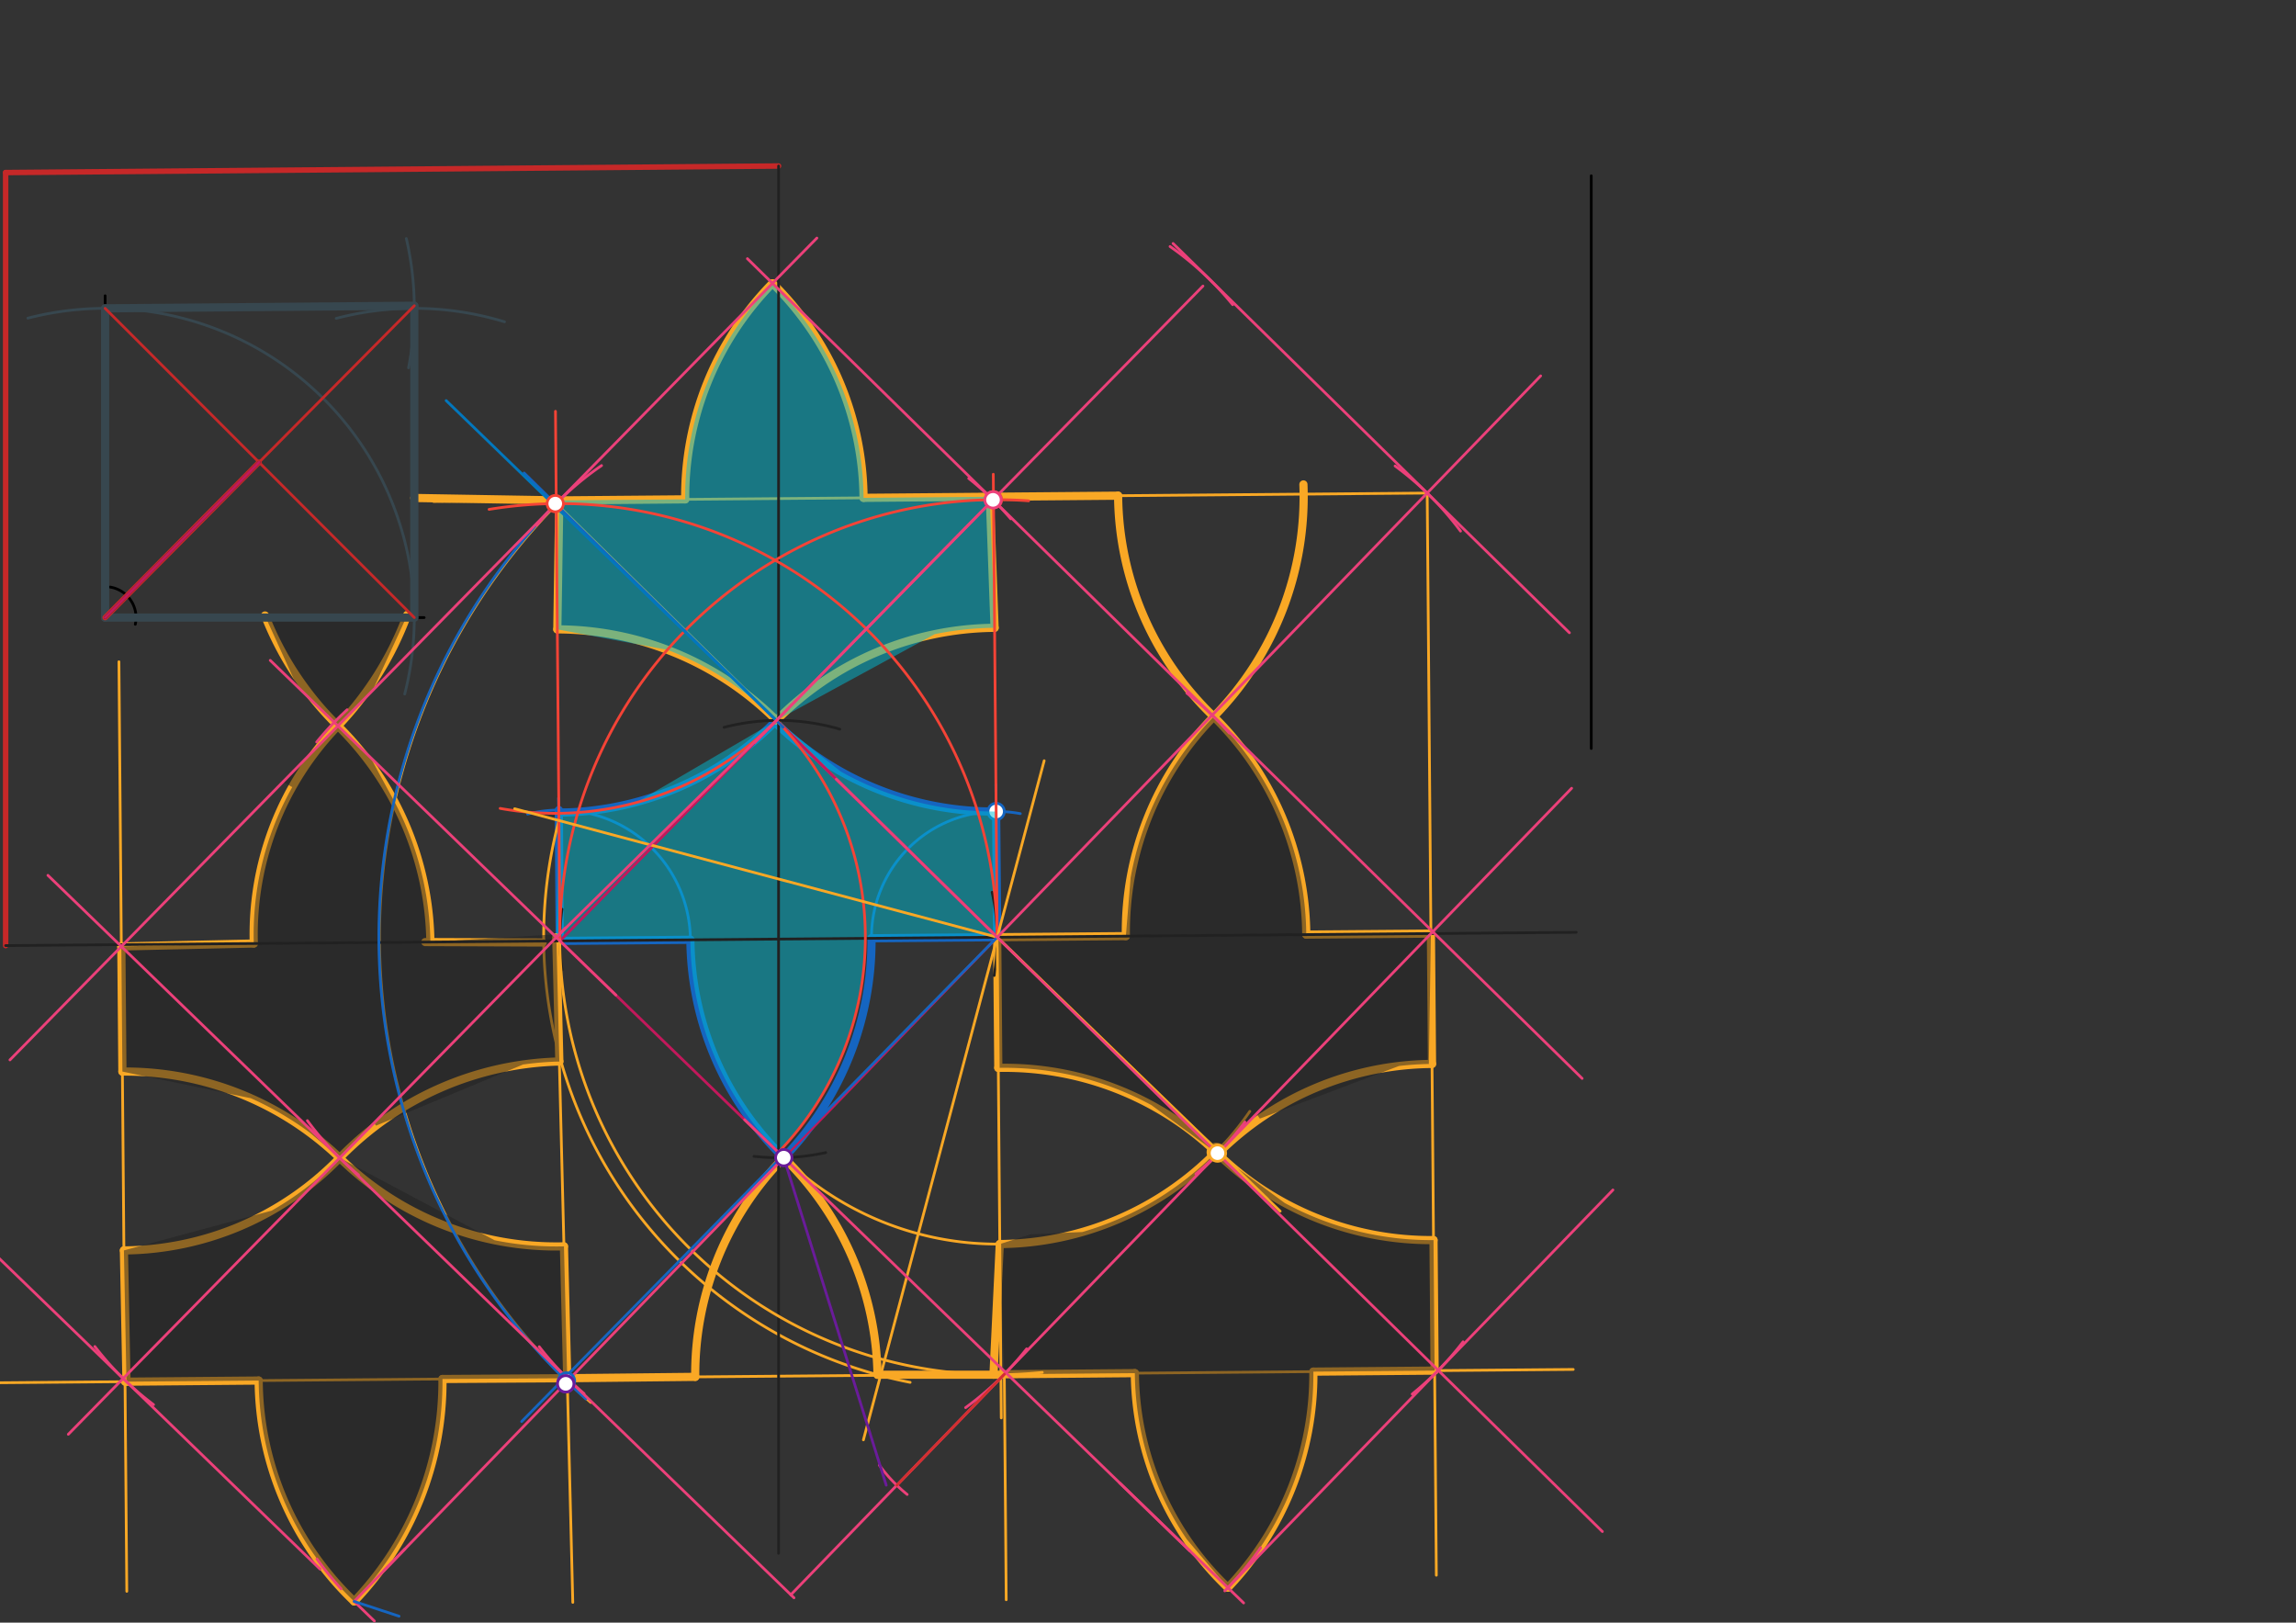 <svg xmlns="http://www.w3.org/2000/svg" class="svg--816" height="100%" preserveAspectRatio="xMidYMid meet" viewBox="0 0 842 595" width="100%"><rect x="0" y="0" width="842" height="595" fill="#333333" stroke="none"/><defs><marker id="marker-arrow" markerHeight="16" markerUnits="userSpaceOnUse" markerWidth="24" orient="auto-start-reverse" refX="24" refY="4" viewBox="0 0 24 8"><path d="M 0 0 L 24 4 L 0 8 z" stroke="inherit"></path></marker></defs><g class="aux-layer--949"><g class="element--733"><path d="M 287.431 424.495 A 114.255 114.255 0 0 0 319.599 344.051" fill="none" stroke="#BDBDBD" stroke-dasharray="none" stroke-linecap="round" stroke-width="1"></path></g><g class="element--733"><path d="M 287.431 424.495 A 114.255 114.255 0 0 0 319.599 344.051" fill="none" stroke="#1565C0" stroke-dasharray="none" stroke-linecap="round" stroke-width="3"></path></g><g class="element--733"><path d="M 287.431 424.495 A 112.516 112.516 0 0 1 253.186 344.613" fill="none" stroke="#1565C0" stroke-dasharray="none" stroke-linecap="round" stroke-width="3"></path></g><g class="element--733"><line stroke="#1565C0" stroke-dasharray="none" stroke-linecap="round" stroke-width="3" x1="319.599" x2="365.698" y1="344.051" y2="343.661"></line></g><g class="element--733"><line stroke="#1565C0" stroke-dasharray="none" stroke-linecap="round" stroke-width="3" x1="253.186" x2="205.348" y1="344.613" y2="345.018"></line></g><g class="element--733"><line stroke="#1565C0" stroke-dasharray="none" stroke-linecap="round" stroke-width="1" x1="365.698" x2="365.224" y1="343.661" y2="287.668"></line></g><g class="element--733"><path d="M 319.599 344.051 A 46.101 46.101 0 0 1 374.168 298.345" fill="none" stroke="#1565C0" stroke-dasharray="none" stroke-linecap="round" stroke-width="1"></path></g><g class="element--733"><path d="M 365.308 297.562 A 114.33 114.33 0 0 1 284.171 264.748" fill="none" stroke="#1565C0" stroke-dasharray="none" stroke-linecap="round" stroke-width="1"></path></g><g class="element--733"><line stroke="#1565C0" stroke-dasharray="none" stroke-linecap="round" stroke-width="3" x1="365.698" x2="365.308" y1="343.661" y2="297.562"></line></g><g class="element--733"><path d="M 365.308 297.562 A 114.33 114.33 0 0 1 284.161 264.739" fill="none" stroke="#1565C0" stroke-dasharray="none" stroke-linecap="round" stroke-width="3"></path></g><g class="element--733"><line stroke="#1565C0" stroke-dasharray="none" stroke-linecap="round" stroke-width="1" x1="205.272" x2="204.83" y1="345.018" y2="292.691"></line></g><g class="element--733"><path d="M 253.186 344.613 A 47.915 47.915 0 0 0 193.484 298.502" fill="none" stroke="#1565C0" stroke-dasharray="none" stroke-linecap="round" stroke-width="1"></path></g><g class="element--733"><line stroke="#1565C0" stroke-dasharray="none" stroke-linecap="round" stroke-width="3" x1="205.251" x2="204.942" y1="342.474" y2="297.03"></line></g><g class="element--733"><path d="M 284.161 264.739 A 113.308 113.308 0 0 1 204.95 297.971" fill="none" stroke="#1565C0" stroke-dasharray="none" stroke-linecap="round" stroke-width="3"></path></g><g class="element--733"><path d="M 204.974 300.878 A 166.32 166.32 0 0 0 333.769 506.888" fill="none" stroke="#F9A825" stroke-dasharray="none" stroke-linecap="round" stroke-width="1"></path></g><g class="element--733"><line stroke="#F9A825" stroke-dasharray="none" stroke-linecap="round" stroke-width="1" x1="203.991" x2="365.698" y1="184.667" y2="343.661"></line></g><g class="element--733"><path d="M 204.174 184.847 A 226.521 226.521 0 0 0 216.666 514.253" fill="none" stroke="#F9A825" stroke-dasharray="none" stroke-linecap="round" stroke-width="1"></path></g><g class="element--733"><path d="M 286.861 423.944 A 114.006 114.006 0 0 1 321.808 504.132" fill="none" stroke="#F9A825" stroke-dasharray="none" stroke-linecap="round" stroke-width="3"></path></g><g class="element--733"><line stroke="#F9A825" stroke-dasharray="none" stroke-linecap="round" stroke-width="3" x1="321.807" x2="367.055" y1="504.086" y2="504.086"></line></g><g class="element--733"><line stroke="#F9A825" stroke-dasharray="none" stroke-linecap="round" stroke-width="1" x1="365.698" x2="459.018" y1="343.661" y2="434.018"></line></g><g class="element--733"><path d="M 287.43 424.495 A 112.516 112.516 0 0 0 458.339 407.516" fill="none" stroke="#F9A825" stroke-dasharray="none" stroke-linecap="round" stroke-width="1"></path></g><g class="element--733"><path d="M 445.978 422.496 A 112.523 112.523 0 0 0 366.103 391.57" fill="none" stroke="#F9A825" stroke-dasharray="none" stroke-linecap="round" stroke-width="3"></path></g><g class="element--733"><path d="M 445.978 422.496 A 112.516 112.516 0 0 1 366.65 456.173" fill="none" stroke="#F9A825" stroke-dasharray="none" stroke-linecap="round" stroke-width="3"></path></g><g class="element--733"><line stroke="#F9A825" stroke-dasharray="none" stroke-linecap="round" stroke-width="3" x1="366.103" x2="365.698" y1="391.57" y2="343.661"></line></g><g class="element--733"><line stroke="#F9A825" stroke-dasharray="none" stroke-linecap="round" stroke-width="3" x1="366.65" x2="364.338" y1="456.173" y2="504.086"></line></g><g class="element--733"><line stroke="#F9A825" stroke-dasharray="none" stroke-linecap="round" stroke-width="1" x1="203.997" x2="208.014" y1="343.71" y2="505.368"></line></g><g class="element--733"><line stroke="#F9A825" stroke-dasharray="none" stroke-linecap="round" stroke-width="1" x1="368.304" x2="0.012" y1="503.911" y2="507.026"></line></g><g class="element--733"><line stroke="#F9A825" stroke-dasharray="none" stroke-linecap="round" stroke-width="1" x1="368.304" x2="576.945" y1="503.911" y2="502.146"></line></g><g class="element--733"><line stroke="#F9A825" stroke-dasharray="none" stroke-linecap="round" stroke-width="3" x1="155.956" x2="199" y1="345.435" y2="345.594"></line></g><g class="element--733"><path d="M 124.581 424.583 A 116.063 116.063 0 0 1 205.128 389.239" fill="none" stroke="#F9A825" stroke-dasharray="none" stroke-linecap="round" stroke-width="3"></path></g><g class="element--733"><path d="M 124.581 424.583 A 113.346 113.346 0 0 0 206.813 457.021" fill="none" stroke="#F9A825" stroke-dasharray="none" stroke-linecap="round" stroke-width="3"></path></g><g class="element--733"><path d="M 287.431 424.495 A 113.346 113.346 0 0 0 254.961 504.87" fill="none" stroke="#F9A825" stroke-dasharray="none" stroke-linecap="round" stroke-width="3"></path></g><g class="element--733"><line stroke="#F9A825" stroke-dasharray="none" stroke-linecap="round" stroke-width="3" x1="206.813" x2="208.012" y1="457.021" y2="505.267"></line></g><g class="element--733"><line stroke="#F9A825" stroke-dasharray="none" stroke-linecap="round" stroke-width="3" x1="208.014" x2="254.961" y1="505.368" y2="504.87"></line></g><g class="element--733"><line stroke="#F9A825" stroke-dasharray="none" stroke-linecap="round" stroke-width="1" x1="208.014" x2="210.057" y1="505.368" y2="587.567"></line></g><g class="element--733"><line stroke="#F9A825" stroke-dasharray="none" stroke-linecap="round" stroke-width="1" x1="368.304" x2="369.003" y1="503.911" y2="586.602"></line></g><g class="element--733"><line stroke="#F9A825" stroke-dasharray="none" stroke-linecap="round" stroke-width="1" x1="203.997" x2="205.128" y1="343.71" y2="389.239"></line></g><g class="element--733"><line stroke="#F9A825" stroke-dasharray="none" stroke-linecap="round" stroke-width="3" x1="203.997" x2="205.128" y1="343.71" y2="389.239"></line></g><g class="element--733"><path d="M 445.114 262.788 A 113.346 113.346 0 0 1 479.04 342.702" fill="none" stroke="#F9A825" stroke-dasharray="none" stroke-linecap="round" stroke-width="3"></path></g><g class="element--733"><path d="M 445.114 262.788 A 112.548 112.548 0 0 0 412.881 343.262" fill="none" stroke="#F9A825" stroke-dasharray="none" stroke-linecap="round" stroke-width="3"></path></g><g class="element--733"><line stroke="#F9A825" stroke-dasharray="none" stroke-linecap="round" stroke-width="1" x1="523.387" x2="526.744" y1="180.801" y2="577.613"></line></g><g class="element--733"><line stroke="#F9A825" stroke-dasharray="none" stroke-linecap="round" stroke-width="1" x1="44.499" x2="43.616" y1="347.044" y2="242.648"></line></g><g class="element--733"><line stroke="#F9A825" stroke-dasharray="none" stroke-linecap="round" stroke-width="1" x1="44.499" x2="46.5" y1="347.044" y2="583.513"></line></g><g class="element--733"><line stroke="#F9A825" stroke-dasharray="none" stroke-linecap="round" stroke-width="1" x1="523.387" x2="158.994" y1="180.801" y2="183.884"></line></g><g class="element--733"><path d="M 446.571 423.077 A 112.456 112.456 0 0 1 525.158 390.124" fill="none" stroke="#F9A825" stroke-dasharray="none" stroke-linecap="round" stroke-width="3"></path></g><g class="element--733"><path d="M 446.571 423.077 A 112.395 112.395 0 0 0 525.704 454.721" fill="none" stroke="#F9A825" stroke-dasharray="none" stroke-linecap="round" stroke-width="3"></path></g><g class="element--733"><path d="M 123.915 266.171 A 113.346 113.346 0 0 1 157.834 345.42" fill="none" stroke="#F9A825" stroke-dasharray="none" stroke-linecap="round" stroke-width="3"></path></g><g class="element--733"><path d="M 123.915 266.171 A 109.976 109.976 0 0 0 93.075 345.967" fill="none" stroke="#F9A825" stroke-dasharray="none" stroke-linecap="round" stroke-width="3"></path></g><g class="element--733"><path d="M 124.581 424.583 A 113.718 113.718 0 0 0 44.887 392.925" fill="none" stroke="#F9A825" stroke-dasharray="none" stroke-linecap="round" stroke-width="3"></path></g><g class="element--733"><path d="M 124.581 424.583 A 111.469 111.469 0 0 1 45.442 458.509" fill="none" stroke="#F9A825" stroke-dasharray="none" stroke-linecap="round" stroke-width="3"></path></g><g class="element--733"><path d="M 129.877 587.214 A 113.156 113.156 0 0 1 94.862 506.224" fill="none" stroke="#F9A825" stroke-dasharray="none" stroke-linecap="round" stroke-width="3"></path></g><g class="element--733"><path d="M 129.877 587.214 A 116.418 116.418 0 0 0 162.263 505.654" fill="none" stroke="#F9A825" stroke-dasharray="none" stroke-linecap="round" stroke-width="3"></path></g><g class="element--733"><path d="M 450.287 582.18 A 113.346 113.346 0 0 0 481.646 502.952" fill="none" stroke="#F9A825" stroke-dasharray="none" stroke-linecap="round" stroke-width="3"></path></g><g class="element--733"><path d="M 450.287 582.18 A 109.936 109.936 0 0 1 416.177 503.506" fill="none" stroke="#F9A825" stroke-dasharray="none" stroke-linecap="round" stroke-width="3"></path></g><g class="element--733"><line stroke="#F9A825" stroke-dasharray="none" stroke-linecap="round" stroke-width="3" x1="45.849" x2="94.862" y1="506.639" y2="506.224"></line></g><g class="element--733"><line stroke="#F9A825" stroke-dasharray="none" stroke-linecap="round" stroke-width="3" x1="46.382" x2="45.442" y1="506.634" y2="458.509"></line></g><g class="element--733"><line stroke="#F9A825" stroke-dasharray="none" stroke-linecap="round" stroke-width="3" x1="162.263" x2="208.014" y1="505.654" y2="505.368"></line></g><g class="element--733"><line stroke="#F9A825" stroke-dasharray="none" stroke-linecap="round" stroke-width="3" x1="365.698" x2="412.881" y1="343.661" y2="343.262"></line></g><g class="element--733"><line stroke="#F9A825" stroke-dasharray="none" stroke-linecap="round" stroke-width="3" x1="479.04" x2="524.754" y1="342.702" y2="342.331"></line></g><g class="element--733"><line stroke="#F9A825" stroke-dasharray="none" stroke-linecap="round" stroke-width="3" x1="524.754" x2="525.158" y1="342.331" y2="390.124"></line></g><g class="element--733"><line stroke="#F9A825" stroke-dasharray="none" stroke-linecap="round" stroke-width="3" x1="525.704" x2="526.109" y1="454.721" y2="502.576"></line></g><g class="element--733"><line stroke="#F9A825" stroke-dasharray="none" stroke-linecap="round" stroke-width="3" x1="526.109" x2="481.646" y1="502.576" y2="502.952"></line></g><g class="element--733"><line stroke="#F9A825" stroke-dasharray="none" stroke-linecap="round" stroke-width="3" x1="416.177" x2="368.304" y1="503.506" y2="503.911"></line></g><g class="element--733"><line stroke="#F9A825" stroke-dasharray="none" stroke-linecap="round" stroke-width="3" x1="93.075" x2="44.499" y1="345.967" y2="347.044"></line></g><g class="element--733"><line stroke="#F9A825" stroke-dasharray="none" stroke-linecap="round" stroke-width="3" x1="44.499" x2="44.887" y1="347.044" y2="392.925"></line></g><g class="element--733"><path d="M 284.744 264.165 A 113.46 113.46 0 0 1 364.738 230.205" fill="none" stroke="#F9A825" stroke-dasharray="none" stroke-linecap="round" stroke-width="3"></path></g><g class="element--733"><path d="M 284.744 264.165 A 114.253 114.253 0 0 0 204.381 230.777" fill="none" stroke="#F9A825" stroke-dasharray="none" stroke-linecap="round" stroke-width="3"></path></g><g class="element--733"><path d="M 445.114 262.788 A 113.352 113.352 0 0 1 410.039 181.76" fill="none" stroke="#F9A825" stroke-dasharray="none" stroke-linecap="round" stroke-width="3"></path></g><g class="element--733"><path d="M 445.114 262.788 A 115.079 115.079 0 0 0 477.995 177.633" fill="none" stroke="#F9A825" stroke-dasharray="none" stroke-linecap="round" stroke-width="3"></path></g><g class="element--733"><path d="M 123.915 266.171 A 115.875 115.875 0 0 1 97.186 225.695" fill="none" stroke="#F9A825" stroke-dasharray="none" stroke-linecap="round" stroke-width="3"></path></g><g class="element--733"><path d="M 123.915 266.171 A 118.076 118.076 0 0 0 149.319 225.488" fill="none" stroke="#F9A825" stroke-dasharray="none" stroke-linecap="round" stroke-width="3"></path></g><g class="element--733"><line stroke="#F9A825" stroke-dasharray="none" stroke-linecap="round" stroke-width="3" x1="363.004" x2="410.039" y1="182.158" y2="181.76"></line></g><g class="element--733"><line stroke="#F9A825" stroke-dasharray="none" stroke-linecap="round" stroke-width="3" x1="362.988" x2="364.738" y1="182.158" y2="230.205"></line></g><g class="element--733"><line stroke="#F9A825" stroke-dasharray="none" stroke-linecap="round" stroke-width="3" x1="205.104" x2="204.381" y1="183.494" y2="230.777"></line></g><g class="element--733"><line stroke="#F9A825" stroke-dasharray="none" stroke-linecap="round" stroke-width="3" x1="205.104" x2="151.936" y1="183.494" y2="182.594"></line></g><g class="element--733"><path d="M 283.287 103.876 A 111.586 111.586 0 0 1 316.686 182.55" fill="none" stroke="#F9A825" stroke-dasharray="none" stroke-linecap="round" stroke-width="3"></path></g><g class="element--733"><path d="M 283.287 103.876 A 111.715 111.715 0 0 0 251.277 183.103" fill="none" stroke="#F9A825" stroke-dasharray="none" stroke-linecap="round" stroke-width="3"></path></g><g class="element--733"><line stroke="#F9A825" stroke-dasharray="none" stroke-linecap="round" stroke-width="3" x1="205.104" x2="251.277" y1="183.494" y2="183.103"></line></g><g class="element--733"><line stroke="#F9A825" stroke-dasharray="none" stroke-linecap="round" stroke-width="3" x1="316.686" x2="362.988" y1="182.55" y2="182.158"></line></g><g class="element--733"><circle cx="365.308" cy="297.562" r="3" stroke="#1565C0" stroke-width="1" fill="#ffffff"></circle>}</g><g class="element--733"><circle cx="445.978" cy="422.496" r="3" stroke="#F9A825" stroke-width="1" fill="#ffffff"></circle>}</g></g><g class="main-layer--75a"><g class="element--733"><g fill="#424242" opacity="0.5"><path d="M 350.506 455.753 L 446.571 423.077 L 350.506 455.753 Z" stroke="none"></path></g></g><g class="element--733"><g fill="#212121" opacity="0.5"><path d="M 123.915 266.171 L 103.757 286.699 L 107.177 288.625 L 107.177 288.625 A 109.976 109.976 0 0 0 93.075 345.967 L 44.499 347.044 L 44.887 392.925 L 44.887 392.925 L 44.887 392.925 A 113.718 113.718 0 0 1 91.958 402.688 L 44.887 392.925 A 113.718 113.718 0 0 1 113.555 415.273 L 124.581 424.583 L 137.171 411.761 L 137.924 412.755 L 137.924 412.755 A 116.063 116.063 0 0 1 191.823 390.338 L 137.924 412.755 A 116.063 116.063 0 0 1 205.128 389.239 L 204 342.594 L 157.834 345.42 L 157.834 345.42 L 157.834 345.42 A 113.346 113.346 0 0 0 144.516 293.714 L 135.845 277.721 L 123.915 266.171 Z" stroke="none"></path></g></g><g class="element--733"><g fill="#212121" opacity="0.5"><path d="M 97.487 226.455 L 108.949 251.679 L 123.915 266.171 L 136.644 253.209 L 148.958 226.455 L 148.958 226.455 L 97.487 226.455 Z" stroke="none"></path></g></g><g class="element--733"><g fill="#212121" opacity="0.5"><path d="M 46.382 506.634 L 45.442 458.509 L 45.442 458.509 L 45.442 458.509 A 111.469 111.469 0 0 0 99.622 443.929 L 45.442 458.509 A 111.469 111.469 0 0 0 124.581 424.583 L 124.581 424.583 L 124.581 424.583 A 113.346 113.346 0 0 0 181.371 454.775 L 124.581 424.583 A 113.346 113.346 0 0 0 206.813 457.021 L 208.014 505.368 L 162.263 505.654 L 162.263 505.654 L 162.263 505.654 A 116.418 116.418 0 0 1 152.316 553.734 L 162.263 505.654 A 116.418 116.418 0 0 1 129.877 587.214 L 129.877 587.214 L 129.877 587.214 A 113.156 113.156 0 0 1 98.718 534.669 L 129.877 587.214 A 113.156 113.156 0 0 1 94.862 506.224 L 46.382 506.634 Z" stroke="none"></path></g></g><g class="element--733"><g fill="#00BCD4" opacity="0.5"><path d="M 283.287 103.876 L 283.287 103.876 L 283.287 103.876 A 111.715 111.715 0 0 0 251.277 183.103 L 205.104 183.494 L 204.381 230.777 L 244.736 238.274 L 244.736 238.274 L 244.736 238.274 A 114.253 114.253 0 0 1 284.744 264.165 L 284.744 264.165 L 284.744 264.165 A 113.46 113.46 0 0 1 342.783 232.539 L 284.744 264.165 A 113.46 113.46 0 0 1 364.738 230.205 L 362.988 182.158 L 316.686 182.55 L 316.686 182.55 L 316.686 182.55 A 111.586 111.586 0 0 0 301.759 127.733 L 316.686 182.55 A 111.586 111.586 0 0 0 283.287 103.876 Z" stroke="none"></path></g></g><g class="element--733"><g fill="#00BCD4" opacity="0.5"><path d="M 204.974 300.878 L 204.974 300.878 L 213 305.594 Z" stroke="none"></path></g></g><g class="element--733"><g fill="#00BCD4" opacity="0.5"><path d="M 204.029 345.029 L 253.186 344.613 L 253.186 344.613 L 253.186 344.613 A 112.516 112.516 0 0 0 269 401.189 L 253.186 344.613 A 112.516 112.516 0 0 0 287.431 424.495 L 285.427 422.555 L 285.427 422.555 A 113.346 113.346 0 0 0 315.738 362.719 L 285.427 422.555 A 113.346 113.346 0 0 0 317.342 344.07 L 365.698 343.661 L 365.308 297.562 L 365.308 297.562 L 365.308 297.562 A 114.33 114.33 0 0 1 308.283 282.88 L 284.744 264.165 L 284.629 264.278 L 284.629 264.278 A 113.571 113.571 0 0 1 233.197 294.325 L 284.629 264.278 A 113.571 113.571 0 0 1 204.944 298.234 L 204.029 345.029 Z" stroke="none"></path></g></g><g class="element--733"><g fill="#212121" opacity="0.5"><path d="M 445.114 262.788 L 445.114 262.788 L 445.114 262.788 A 112.548 112.548 0 0 0 414.631 321.812 L 412.881 343.262 L 365.698 343.661 L 366.103 391.57 L 366.103 391.57 L 366.103 391.57 A 112.523 112.523 0 0 1 422.279 405.244 L 446.571 423.077 L 460.791 408.391 L 462.023 410.167 L 462.023 410.167 A 112.456 112.456 0 0 1 513.034 390.882 L 462.023 410.167 A 112.456 112.456 0 0 1 523.991 390.139 L 524.754 342.331 L 479.04 342.702 L 479.04 342.702 L 479.04 342.702 A 113.346 113.346 0 0 0 458.812 279.03 L 479.04 342.702 A 113.346 113.346 0 0 0 445.114 262.788 Z" stroke="none"></path></g></g><g class="element--733"><g fill="#212121" opacity="0.5"><path d="M 450.287 582.18 L 450.287 582.18 L 450.287 582.18 A 113.346 113.346 0 0 0 481.646 502.952 L 526.109 502.576 L 525.704 454.721 L 525.704 454.721 L 525.704 454.721 A 112.395 112.395 0 0 1 471.115 441.1 L 446.571 423.077 L 445.978 422.496 L 445.978 422.496 A 112.516 112.516 0 0 1 396.914 451.76 L 378 452.594 L 378 452.594 L 366.65 456.173 L 368.304 503.911 L 416.177 503.506 L 416.177 503.506 L 416.177 503.506 A 109.936 109.936 0 0 0 426.986 550.121 L 416.177 503.506 A 109.936 109.936 0 0 0 435.243 564.457 L 450.287 582.18 Z" stroke="none"></path></g></g><g class="element--733"><line stroke="#000000" stroke-dasharray="none" stroke-linecap="round" stroke-width="1" x1="583.551" x2="583.551" y1="274.455" y2="64.455"></line></g><g class="element--733"><line stroke="#000000" stroke-dasharray="none" stroke-linecap="round" stroke-width="1" x1="37.551" x2="155.551" y1="226.455" y2="226.455"></line></g><g class="element--733"><line stroke="#000000" stroke-dasharray="none" stroke-linecap="round" stroke-width="1" x1="38.551" x2="38.551" y1="211.455" y2="226.455"></line></g><g class="element--733"><line stroke="#000000" stroke-dasharray="none" stroke-linecap="round" stroke-width="1" x1="38.551" x2="38.551" y1="226.455" y2="108.455"></line></g><g class="element--733"><path d="M 49.62 228.914 A 11.339 11.339 0 0 0 40.366 215.262" fill="none" stroke="#000000" stroke-dasharray="none" stroke-linecap="round" stroke-width="1"></path></g><g class="element--733"><path d="M 148.417 254.488 A 113.386 113.386 0 0 0 10.22 116.665" fill="none" stroke="#37474F" stroke-dasharray="none" stroke-linecap="round" stroke-width="1"></path></g><g class="element--733"><path d="M 185.012 118 A 113.386 113.386 0 0 0 123.302 116.744" fill="none" stroke="#37474F" stroke-dasharray="none" stroke-linecap="round" stroke-width="1"></path></g><g class="element--733"><path d="M 149.823 134.861 A 113.386 113.386 0 0 0 149.008 87.464" fill="none" stroke="#37474F" stroke-dasharray="none" stroke-linecap="round" stroke-width="1"></path></g><g class="element--733"><line stroke="#37474F" stroke-dasharray="none" stroke-linecap="round" stroke-width="3" x1="38.551" x2="151.937" y1="226.455" y2="226.455"></line></g><g class="element--733"><line stroke="#37474F" stroke-dasharray="none" stroke-linecap="round" stroke-width="3" x1="151.937" x2="151.933" y1="226.455" y2="112.108"></line></g><g class="element--733"><line stroke="#37474F" stroke-dasharray="none" stroke-linecap="round" stroke-width="3" x1="151.933" x2="38.551" y1="112.11" y2="113.069"></line></g><g class="element--733"><line stroke="#37474F" stroke-dasharray="none" stroke-linecap="round" stroke-width="3" x1="38.551" x2="38.551" y1="113.069" y2="226.455"></line></g><g class="element--733"><line stroke="#C62828" stroke-dasharray="none" stroke-linecap="round" stroke-width="1" x1="38.551" x2="151.933" y1="226.455" y2="112.11"></line></g><g class="element--733"><line stroke="#C62828" stroke-dasharray="none" stroke-linecap="round" stroke-width="1" x1="38.551" x2="151.937" y1="113.069" y2="226.455"></line></g><g class="element--733"><line stroke="#C62828" stroke-dasharray="none" stroke-linecap="round" stroke-width="2" x1="38.551" x2="95.004" y1="226.455" y2="169.522"></line></g><g class="element--733"><line stroke="#C62828" stroke-dasharray="none" stroke-linecap="round" stroke-width="2" x1="2.068" x2="285.523" y1="63.273" y2="60.875"></line></g><g class="element--733"><line stroke="#C62828" stroke-dasharray="none" stroke-linecap="round" stroke-width="2" x1="2.068" x2="2.068" y1="63.273" y2="346.737"></line></g><g class="element--733"><line stroke="#212121" stroke-dasharray="none" stroke-linecap="round" stroke-width="1" x1="285.523" x2="285.523" y1="60.875" y2="569.576"></line></g><g class="element--733"><line stroke="#212121" stroke-dasharray="none" stroke-linecap="round" stroke-width="1" x1="2.068" x2="578.034" y1="346.737" y2="341.865"></line></g><g class="element--733"><line stroke="#212121" stroke-dasharray="none" stroke-linecap="round" stroke-width="1" x1="38.551" x2="95.004" y1="226.455" y2="169.522"></line></g><g class="element--733"><path d="M 364.578 357.707 A 80.178 80.178 0 0 0 363.842 327.176" fill="none" stroke="#212121" stroke-dasharray="none" stroke-linecap="round" stroke-width="1"></path></g><g class="element--733"><path d="M 307.985 267.372 A 80.178 80.178 0 0 0 265.536 266.692" fill="none" stroke="#212121" stroke-dasharray="none" stroke-linecap="round" stroke-width="1"></path></g><g class="element--733"><path d="M 206.096 333.392 A 80.178 80.178 0 0 0 206.145 355.641" fill="none" stroke="#212121" stroke-dasharray="none" stroke-linecap="round" stroke-width="1"></path></g><g class="element--733"><path d="M 276.501 424.008 A 80.178 80.178 0 0 0 302.81 422.632" fill="none" stroke="#212121" stroke-dasharray="none" stroke-linecap="round" stroke-width="1"></path></g><g class="element--733"><line stroke="#C2185B" stroke-dasharray="none" stroke-linecap="round" stroke-width="1" x1="205.348" x2="284.963" y1="345.018" y2="263.942"></line></g><g class="element--733"><line stroke="#C2185B" stroke-dasharray="none" stroke-linecap="round" stroke-width="1" x1="284.744" x2="365.698" y1="264.165" y2="343.661"></line></g><g class="element--733"><line stroke="#C2185B" stroke-dasharray="none" stroke-linecap="round" stroke-width="1" x1="287.431" x2="365.698" y1="424.495" y2="343.661"></line></g><g class="element--733"><line stroke="#C2185B" stroke-dasharray="none" stroke-linecap="round" stroke-width="1" x1="287.431" x2="205.348" y1="424.495" y2="345.018"></line></g><g class="element--733"><line stroke="#C2185B" stroke-dasharray="none" stroke-linecap="round" stroke-width="1" x1="38.551" x2="95.004" y1="226.455" y2="169.522"></line></g><g class="element--733"><line stroke="#C2185B" stroke-dasharray="none" stroke-linecap="round" stroke-width="1" x1="284.744" x2="365.698" y1="264.165" y2="343.661"></line></g><g class="element--733"><line stroke="#F44336" stroke-dasharray="none" stroke-linecap="round" stroke-width="1" x1="365.698" x2="364.262" y1="343.661" y2="173.896"></line></g><g class="element--733"><path d="M 205.273 345.043 A 160.431 160.431 0 0 1 377.212 183.644" fill="none" stroke="#F44336" stroke-dasharray="none" stroke-linecap="round" stroke-width="1"></path></g><g class="element--733"><line stroke="#F44336" stroke-dasharray="none" stroke-linecap="round" stroke-width="1" x1="205.348" x2="203.705" y1="345.018" y2="150.823"></line></g><g class="element--733"><path d="M 365.698 343.661 A 160.356 160.356 0 0 0 179.357 186.782" fill="none" stroke="#F44336" stroke-dasharray="none" stroke-linecap="round" stroke-width="1"></path></g><g class="element--733"><path d="M 284.629 264.278 A 113.571 113.571 0 0 1 183.421 296.429" fill="none" stroke="#F44336" stroke-dasharray="none" stroke-linecap="round" stroke-width="1"></path></g><g class="element--733"><path d="M 284.744 264.165 A 113.346 113.346 0 0 1 285.427 422.555" fill="none" stroke="#F44336" stroke-dasharray="none" stroke-linecap="round" stroke-width="1"></path></g><g class="element--733"><line stroke="#F9A825" stroke-dasharray="none" stroke-linecap="round" stroke-width="1" x1="365.698" x2="188.729" y1="343.661" y2="296.553"></line></g><g class="element--733"><line stroke="#F9A825" stroke-dasharray="none" stroke-linecap="round" stroke-width="1" x1="365.698" x2="316.634" y1="343.661" y2="527.978"></line></g><g class="element--733"><line stroke="#F9A825" stroke-dasharray="none" stroke-linecap="round" stroke-width="1" x1="365.698" x2="367.189" y1="343.661" y2="519.937"></line></g><g class="element--733"><path d="M 205.271 344.794 A 160.431 160.431 0 0 0 382.224 503.239" fill="none" stroke="#F9A825" stroke-dasharray="none" stroke-linecap="round" stroke-width="1"></path></g><g class="element--733"><line stroke="#F9A825" stroke-dasharray="none" stroke-linecap="round" stroke-width="1" x1="365.698" x2="469.467" y1="343.661" y2="444.135"></line></g><g class="element--733"><line stroke="#F9A825" stroke-dasharray="none" stroke-linecap="round" stroke-width="1" x1="365.698" x2="382.924" y1="343.661" y2="278.947"></line></g><g class="element--733"><line stroke="#1565C0" stroke-dasharray="none" stroke-linecap="round" stroke-width="1" x1="287.14" x2="192.201" y1="266.673" y2="173.444"></line></g><g class="element--733"><line stroke="#1565C0" stroke-dasharray="none" stroke-linecap="round" stroke-width="1" x1="365.698" x2="191.309" y1="343.661" y2="521.249"></line></g><g class="element--733"><path d="M 203.832 184.867 A 226.751 226.751 0 0 0 214.865 512.97" fill="none" stroke="#1565C0" stroke-dasharray="none" stroke-linecap="round" stroke-width="1"></path></g><g class="element--733"><line stroke="#0277BD" stroke-dasharray="none" stroke-linecap="round" stroke-width="1" x1="284.744" x2="163.62" y1="264.165" y2="146.888"></line></g><g class="element--733"><line stroke="#EC407A" stroke-dasharray="none" stroke-linecap="round" stroke-width="1" x1="306.688" x2="587.626" y1="285.714" y2="561.592"></line></g><g class="element--733"><line stroke="#EC407A" stroke-dasharray="none" stroke-linecap="round" stroke-width="1" x1="273.078" x2="436.305" y1="410.598" y2="568.643"></line></g><g class="element--733"><line stroke="#EC407A" stroke-dasharray="none" stroke-linecap="round" stroke-width="1" x1="225.868" x2="99.103" y1="364.887" y2="242.146"></line></g><g class="element--733"><line stroke="#EC407A" stroke-dasharray="none" stroke-linecap="round" stroke-width="1" x1="276.786" x2="441.15" y1="272.269" y2="104.89"></line></g><g class="element--733"><line stroke="#EC407A" stroke-dasharray="none" stroke-linecap="round" stroke-width="1" x1="207.402" x2="25.053" y1="340.242" y2="525.936"></line></g><g class="element--733"><line stroke="#EC407A" stroke-dasharray="none" stroke-linecap="round" stroke-width="1" x1="287.431" x2="140.826" y1="424.495" y2="575.907"></line></g><g class="element--733"><line stroke="#EC407A" stroke-dasharray="none" stroke-linecap="round" stroke-width="1" x1="365.698" x2="564.996" y1="343.661" y2="137.828"></line></g><g class="element--733"><line stroke="#EC407A" stroke-dasharray="none" stroke-linecap="round" stroke-width="1" x1="203.997" x2="284.744" y1="343.71" y2="264.165"></line></g><g class="element--733"><path d="M 355.263 175.428 A 113.346 113.346 0 0 1 370.65 190.223" fill="none" stroke="#EC407A" stroke-dasharray="none" stroke-linecap="round" stroke-width="1"></path></g><g class="element--733"><path d="M 435.245 254.16 A 113.346 113.346 0 0 1 450.789 268.782" fill="none" stroke="#EC407A" stroke-dasharray="none" stroke-linecap="round" stroke-width="1"></path></g><g class="element--733"><path d="M 429.097 90.392 A 113.346 113.346 0 0 1 452.047 111.716" fill="none" stroke="#EC407A" stroke-dasharray="none" stroke-linecap="round" stroke-width="1"></path></g><g class="element--733"><path d="M 511.62 170.864 A 113.346 113.346 0 0 1 535.613 194.752" fill="none" stroke="#EC407A" stroke-dasharray="none" stroke-linecap="round" stroke-width="1"></path></g><g class="element--733"><path d="M 112.725 410.917 A 113.346 113.346 0 0 0 131.476 430.819" fill="none" stroke="#EC407A" stroke-dasharray="none" stroke-linecap="round" stroke-width="1"></path></g><g class="element--733"><path d="M 34.782 493.746 A 113.346 113.346 0 0 0 56.299 515.053" fill="none" stroke="#EC407A" stroke-dasharray="none" stroke-linecap="round" stroke-width="1"></path></g><g class="element--733"><path d="M 197.755 493.818 A 113.346 113.346 0 0 0 214.193 511.003" fill="none" stroke="#EC407A" stroke-dasharray="none" stroke-linecap="round" stroke-width="1"></path></g><g class="element--733"><path d="M 116.239 571.647 A 113.346 113.346 0 0 0 125.092 582.581" fill="none" stroke="#EC407A" stroke-dasharray="none" stroke-linecap="round" stroke-width="1"></path></g><g class="element--733"><path d="M 220.601 170.714 A 113.346 113.346 0 0 0 196.812 192.643" fill="none" stroke="#EC407A" stroke-dasharray="none" stroke-linecap="round" stroke-width="1"></path></g><g class="element--733"><path d="M 127.302 260.252 A 113.346 113.346 0 0 0 116.136 272.101" fill="none" stroke="#EC407A" stroke-dasharray="none" stroke-linecap="round" stroke-width="1"></path></g><g class="element--733"><path d="M 456.543 411.443 A 113.346 113.346 0 0 1 438.566 430.481" fill="none" stroke="#EC407A" stroke-dasharray="none" stroke-linecap="round" stroke-width="1"></path></g><g class="element--733"><path d="M 376.492 494.605 A 113.346 113.346 0 0 1 354.115 516.149" fill="none" stroke="#EC407A" stroke-dasharray="none" stroke-linecap="round" stroke-width="1"></path></g><g class="element--733"><path d="M 536.545 492.011 A 113.346 113.346 0 0 1 517.896 511.169" fill="none" stroke="#EC407A" stroke-dasharray="none" stroke-linecap="round" stroke-width="1"></path></g><g class="element--733"><path d="M 462.306 567.49 A 113.346 113.346 0 0 1 449.159 583.337" fill="none" stroke="#EC407A" stroke-dasharray="none" stroke-linecap="round" stroke-width="1"></path></g><g class="element--733"><line stroke="#EC407A" stroke-dasharray="none" stroke-linecap="round" stroke-width="1" x1="410.592" x2="456.065" y1="543.745" y2="587.775"></line></g><g class="element--733"><line stroke="#EC407A" stroke-dasharray="none" stroke-linecap="round" stroke-width="1" x1="364.16" x2="580.206" y1="183.292" y2="395.447"></line></g><g class="element--733"><line stroke="#EC407A" stroke-dasharray="none" stroke-linecap="round" stroke-width="1" x1="364.16" x2="274.086" y1="183.292" y2="94.842"></line></g><g class="element--733"><line stroke="#EC407A" stroke-dasharray="none" stroke-linecap="round" stroke-width="1" x1="523.387" x2="430.188" y1="180.801" y2="89.28"></line></g><g class="element--733"><line stroke="#EC407A" stroke-dasharray="none" stroke-linecap="round" stroke-width="1" x1="523.387" x2="575.547" y1="180.801" y2="232.021"></line></g><g class="element--733"><line stroke="#EC407A" stroke-dasharray="none" stroke-linecap="round" stroke-width="1" x1="124.581" x2="17.573" y1="424.583" y2="320.972"></line></g><g class="element--733"><line stroke="#EC407A" stroke-dasharray="none" stroke-linecap="round" stroke-width="1" x1="124.581" x2="291.18" y1="424.583" y2="585.892"></line></g><g class="element--733"><line stroke="#EC407A" stroke-dasharray="none" stroke-linecap="round" stroke-width="1" x1="45.164" x2="-0.318" y1="505.456" y2="461.417"></line></g><g class="element--733"><line stroke="#EC407A" stroke-dasharray="none" stroke-linecap="round" stroke-width="1" x1="45.164" x2="117.37" y1="505.456" y2="575.368"></line></g><g class="element--733"><line stroke="#EC407A" stroke-dasharray="none" stroke-linecap="round" stroke-width="1" x1="446.571" x2="576.354" y1="423.077" y2="289.038"></line></g><g class="element--733"><line stroke="#EC407A" stroke-dasharray="none" stroke-linecap="round" stroke-width="1" x1="446.571" x2="290.016" y1="423.077" y2="584.765"></line></g><g class="element--733"><line stroke="#EC407A" stroke-dasharray="none" stroke-linecap="round" stroke-width="1" x1="527.444" x2="591.499" y1="502.493" y2="436.337"></line></g><g class="element--733"><line stroke="#EC407A" stroke-dasharray="none" stroke-linecap="round" stroke-width="1" x1="527.444" x2="450.287" y1="502.493" y2="582.18"></line></g><g class="element--733"><line stroke="#EC407A" stroke-dasharray="none" stroke-linecap="round" stroke-width="1" x1="148.504" x2="129.877" y1="567.977" y2="587.214"></line></g><g class="element--733"><line stroke="#EC407A" stroke-dasharray="none" stroke-linecap="round" stroke-width="1" x1="129.877" x2="137.295" y1="587.214" y2="594.396"></line></g><g class="element--733"><line stroke="#EC407A" stroke-dasharray="none" stroke-linecap="round" stroke-width="1" x1="203.871" x2="299.572" y1="184.749" y2="87.292"></line></g><g class="element--733"><line stroke="#EC407A" stroke-dasharray="none" stroke-linecap="round" stroke-width="1" x1="203.871" x2="3.644" y1="184.749" y2="388.649"></line></g><g class="element--733"><line stroke="#EC407A" stroke-dasharray="none" stroke-linecap="round" stroke-width="1" x1="284.744" x2="364.16" y1="264.165" y2="183.292"></line></g><g class="element--733"><path d="M 332.683 547.99 A 56.673 56.673 0 0 1 322.489 537.27" fill="none" stroke="#EC407A" stroke-dasharray="none" stroke-linecap="round" stroke-width="1"></path></g><g class="element--733"><line stroke="#D32F2F" stroke-dasharray="none" stroke-linecap="round" stroke-width="1" x1="368.304" x2="328.881" y1="503.911" y2="544.626"></line></g><g class="element--733"><line stroke="#6A1B9A" stroke-dasharray="none" stroke-linecap="round" stroke-width="1" x1="287.431" x2="325" y1="424.495" y2="544.594"></line></g><g class="element--733"><line stroke="#1565C0" stroke-dasharray="none" stroke-linecap="round" stroke-width="1" x1="129.877" x2="146.341" y1="587.214" y2="592.634"></line></g><g class="element--733"><circle cx="364.323" cy="183.236" r="3" stroke="#F44336" stroke-width="1" fill="#ffffff"></circle>}</g><g class="element--733"><circle cx="203.629" cy="184.671" r="3" stroke="#F44336" stroke-width="1" fill="#ffffff"></circle>}</g><g class="element--733"><circle cx="446.487" cy="422.835" r="3" stroke="#F9A825" stroke-width="1" fill="#ffffff"></circle>}</g><g class="element--733"><circle cx="207.752" cy="506.355" r="3" stroke="#1565C0" stroke-width="1" fill="#ffffff"></circle>}</g><g class="element--733"><circle cx="207.467" cy="507.426" r="3" stroke="#6A1B9A" stroke-width="1" fill="#ffffff"></circle>}</g><g class="element--733"><circle cx="207.467" cy="507.426" r="3" stroke="#6A1B9A" stroke-width="1" fill="#ffffff"></circle>}</g><g class="element--733"><circle cx="287.431" cy="424.495" r="3" stroke="#6A1B9A" stroke-width="1" fill="#ffffff"></circle>}</g><g class="element--733"><circle cx="364.16" cy="183.292" r="3" stroke="#EC407A" stroke-width="1" fill="#ffffff"></circle>}</g></g><g class="snaps-layer--ac6"></g><g class="temp-layer--52d"></g></svg>